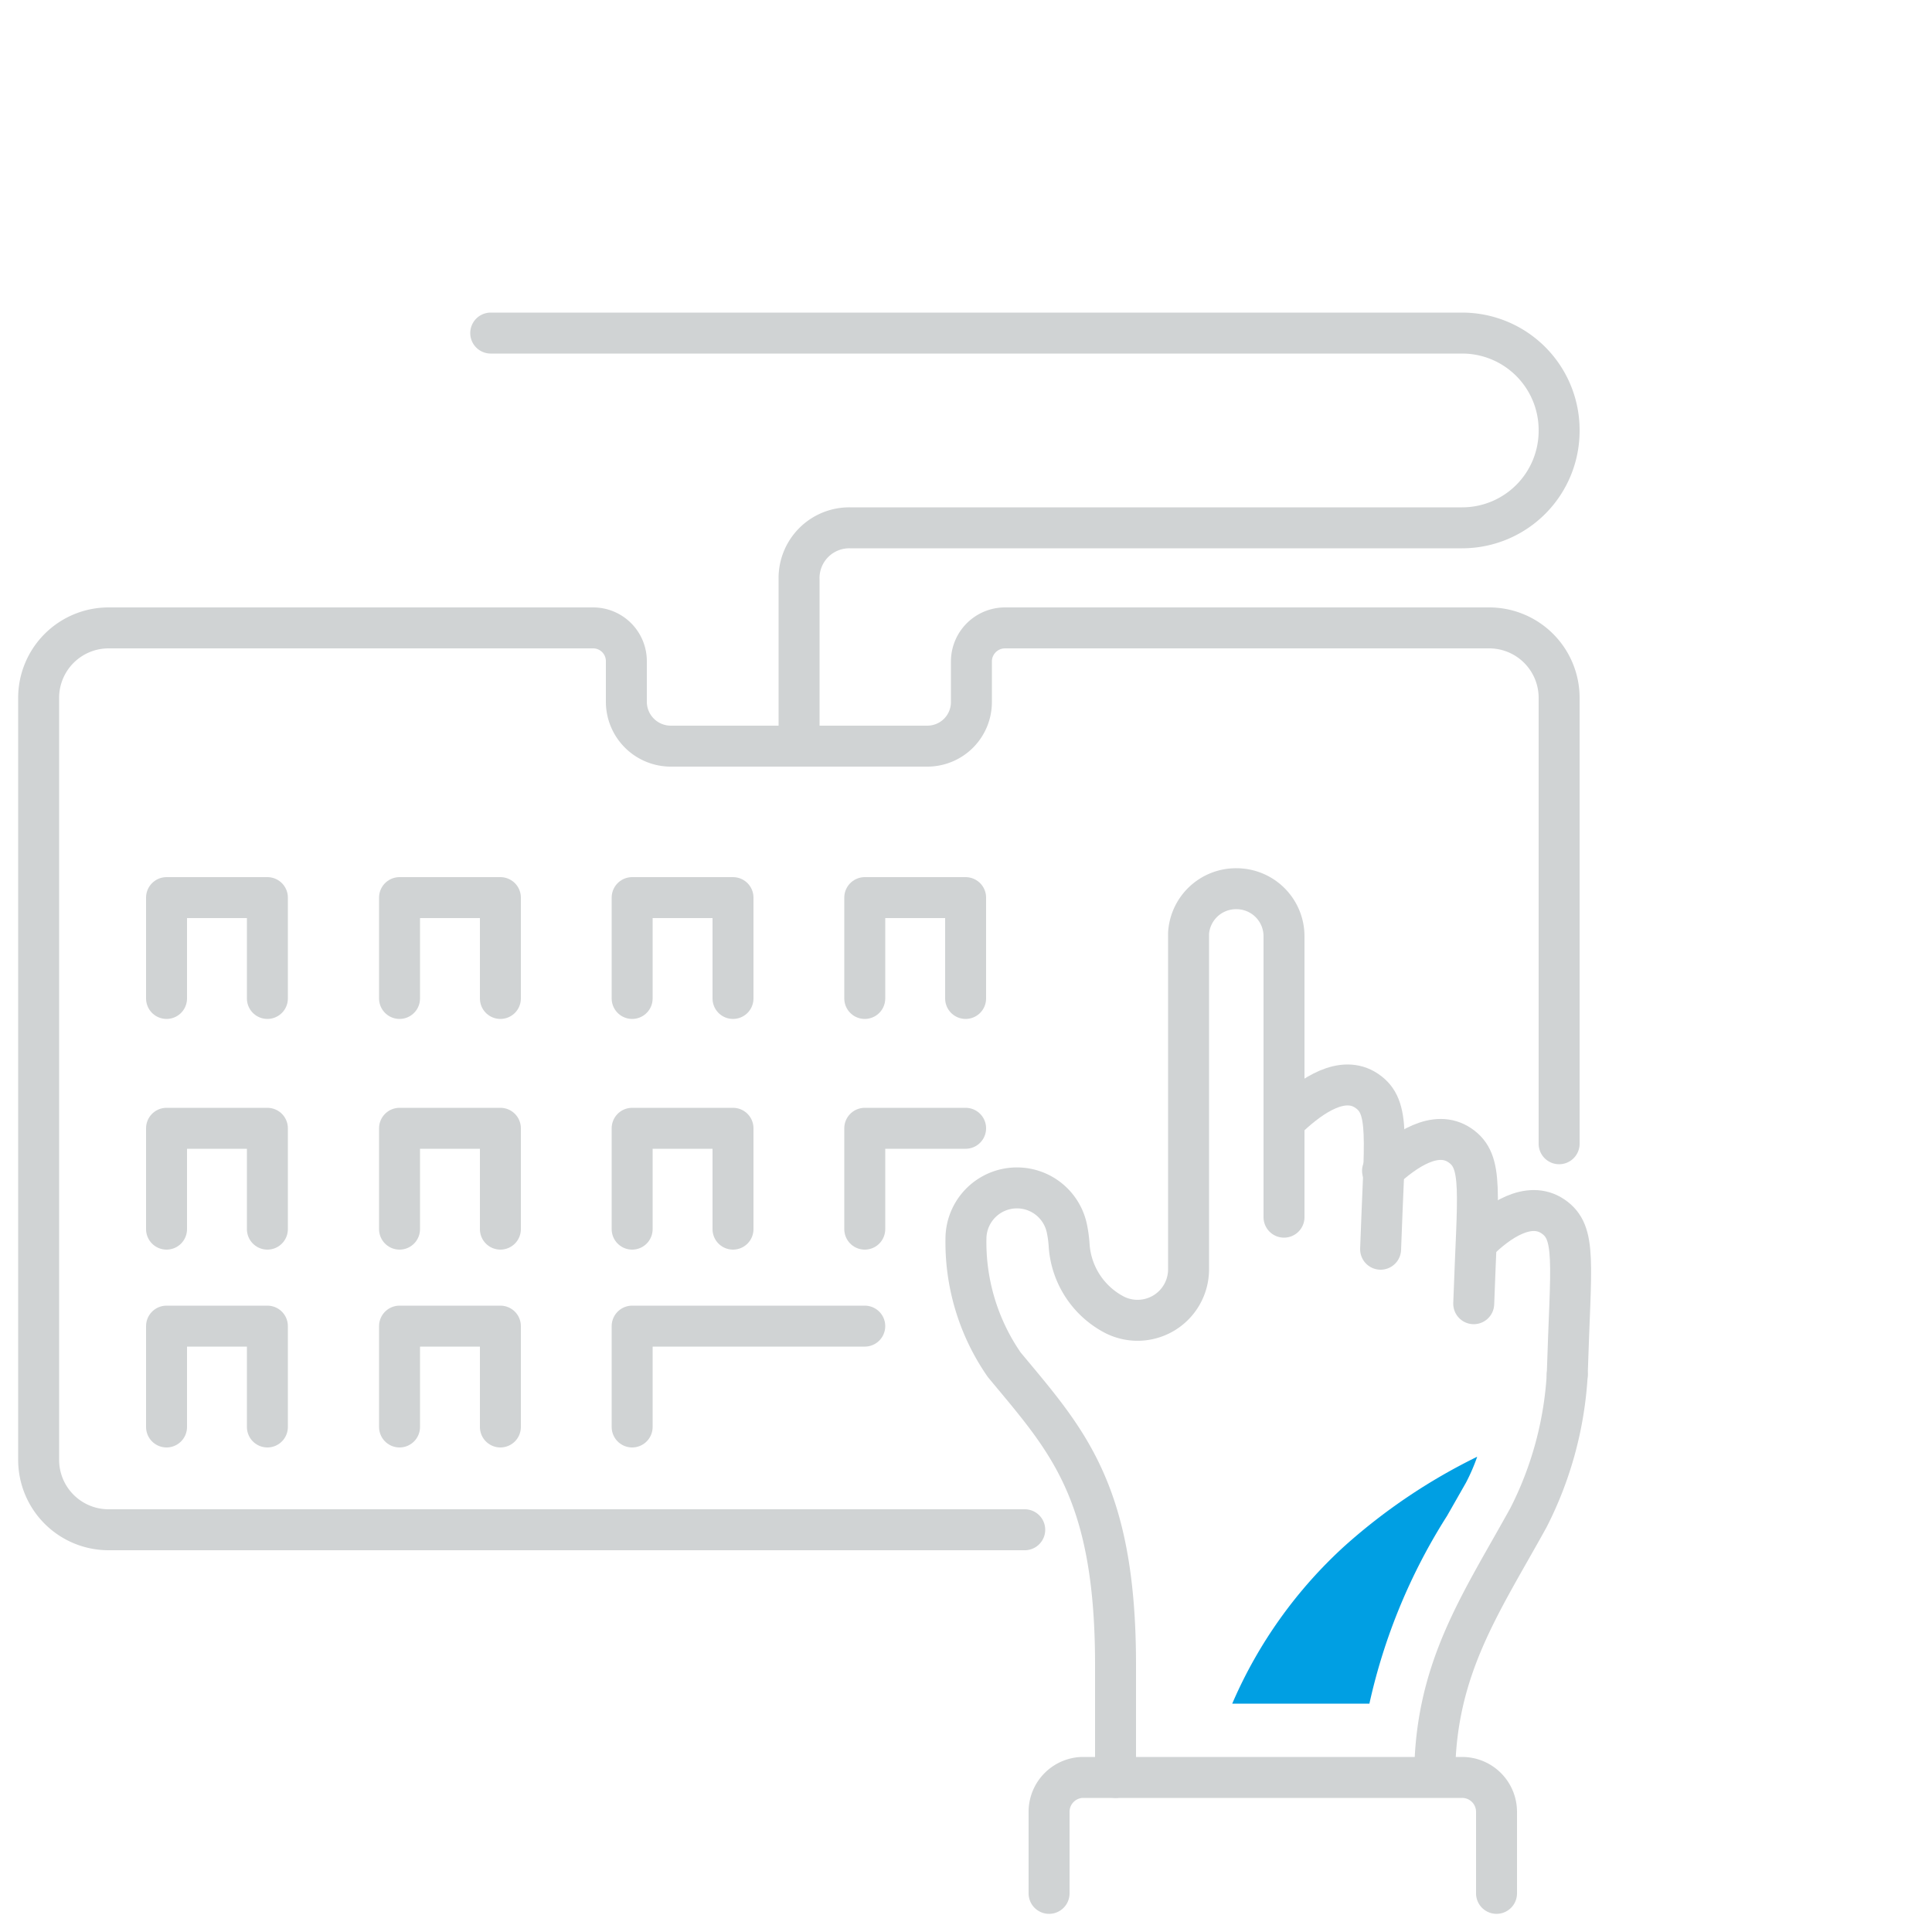 <svg id="Ebene_1" data-name="Ebene 1" xmlns="http://www.w3.org/2000/svg" viewBox="0 0 50 50"><defs><style>.cls-1{fill:none;stroke:#d0d3d4;stroke-linecap:round;stroke-linejoin:round;stroke-width:1.06px;}.cls-2{fill:#009fe3;}</style></defs><path class="cls-1" d="M40.35,29.6V18.06a1.81,1.81,0,0,0-1.8-1.81H26a.87.87,0,0,0-.86.86v1.05A1.14,1.14,0,0,1,24,19.31H17.36a1.15,1.15,0,0,1-1.15-1.15V17.11a.86.86,0,0,0-.85-.86H2.81A1.81,1.81,0,0,0,1,18.06V37.79a1.81,1.81,0,0,0,1.81,1.8H26.52"/><polyline class="cls-1" points="4.31 25.84 4.31 23.23 6.92 23.23 6.92 25.84"/><polyline class="cls-1" points="10.34 25.84 10.34 23.23 12.95 23.23 12.95 25.84"/><polyline class="cls-1" points="16.36 25.84 16.36 23.23 18.97 23.23 18.97 25.84"/><polyline class="cls-1" points="22.38 25.84 22.38 23.23 24.99 23.23 24.99 25.84"/><polyline class="cls-1" points="4.31 31.81 4.31 29.2 6.92 29.2 6.92 31.81"/><polyline class="cls-1" points="10.34 31.81 10.34 29.2 12.95 29.2 12.95 31.81"/><polyline class="cls-1" points="4.31 36.93 4.31 34.32 6.92 34.32 6.92 36.93"/><polyline class="cls-1" points="10.34 36.93 10.34 34.32 12.95 34.32 12.95 36.93"/><polyline class="cls-1" points="16.36 31.81 16.36 29.2 18.97 29.2 18.97 31.81"/><polyline class="cls-1" points="22.38 31.81 22.38 29.2 24.99 29.2"/><polyline class="cls-1" points="16.36 36.93 16.36 34.32 22.38 34.32"/><path class="cls-1" d="M20.68,19.31V15A1.3,1.3,0,0,1,22,13.66H37.84a2.51,2.51,0,0,0,2.51-2.52h0a2.51,2.51,0,0,0-2.51-2.52H12.7"/><path class="cls-1" d="M40.56,35.58a9.32,9.32,0,0,1-1,3.69c-1.23,2.23-2.43,3.92-2.43,6.72"/><path class="cls-1" d="M35.73,32.33c.1-2.92.26-3.68-.36-4.1s-1.41.11-2,.66"/><path class="cls-1" d="M38.14,33.74c.1-2.92.26-3.68-.36-4.1s-1.41.11-2,.66"/><path class="cls-1" d="M40.56,35.58c.09-2.92.25-3.68-.37-4.1s-1.41.11-1.95.65"/><path class="cls-1" d="M27.15,49V46.88A.89.89,0,0,1,28,46h9.84a.89.89,0,0,1,.89.89V49"/><path class="cls-1" d="M28.87,46V43.08c0-4.52-1.28-5.83-2.88-7.76A5.56,5.56,0,0,1,25,32a1.32,1.32,0,0,1,2.61-.21,3.06,3.06,0,0,1,.06.45,2.19,2.19,0,0,0,1.18,1.79h0a1.32,1.32,0,0,0,1.91-1.18v-8.7A1.23,1.23,0,0,1,32,23h0a1.23,1.23,0,0,1,1.23,1.23v7.27"/><path class="cls-2" d="M37.45,39.23l.49-.86a5,5,0,0,0,.29-.67A15.05,15.05,0,0,0,34.81,40a11.85,11.85,0,0,0-2.92,4.09h3.55A15.13,15.13,0,0,1,37.45,39.23Z"/></svg>